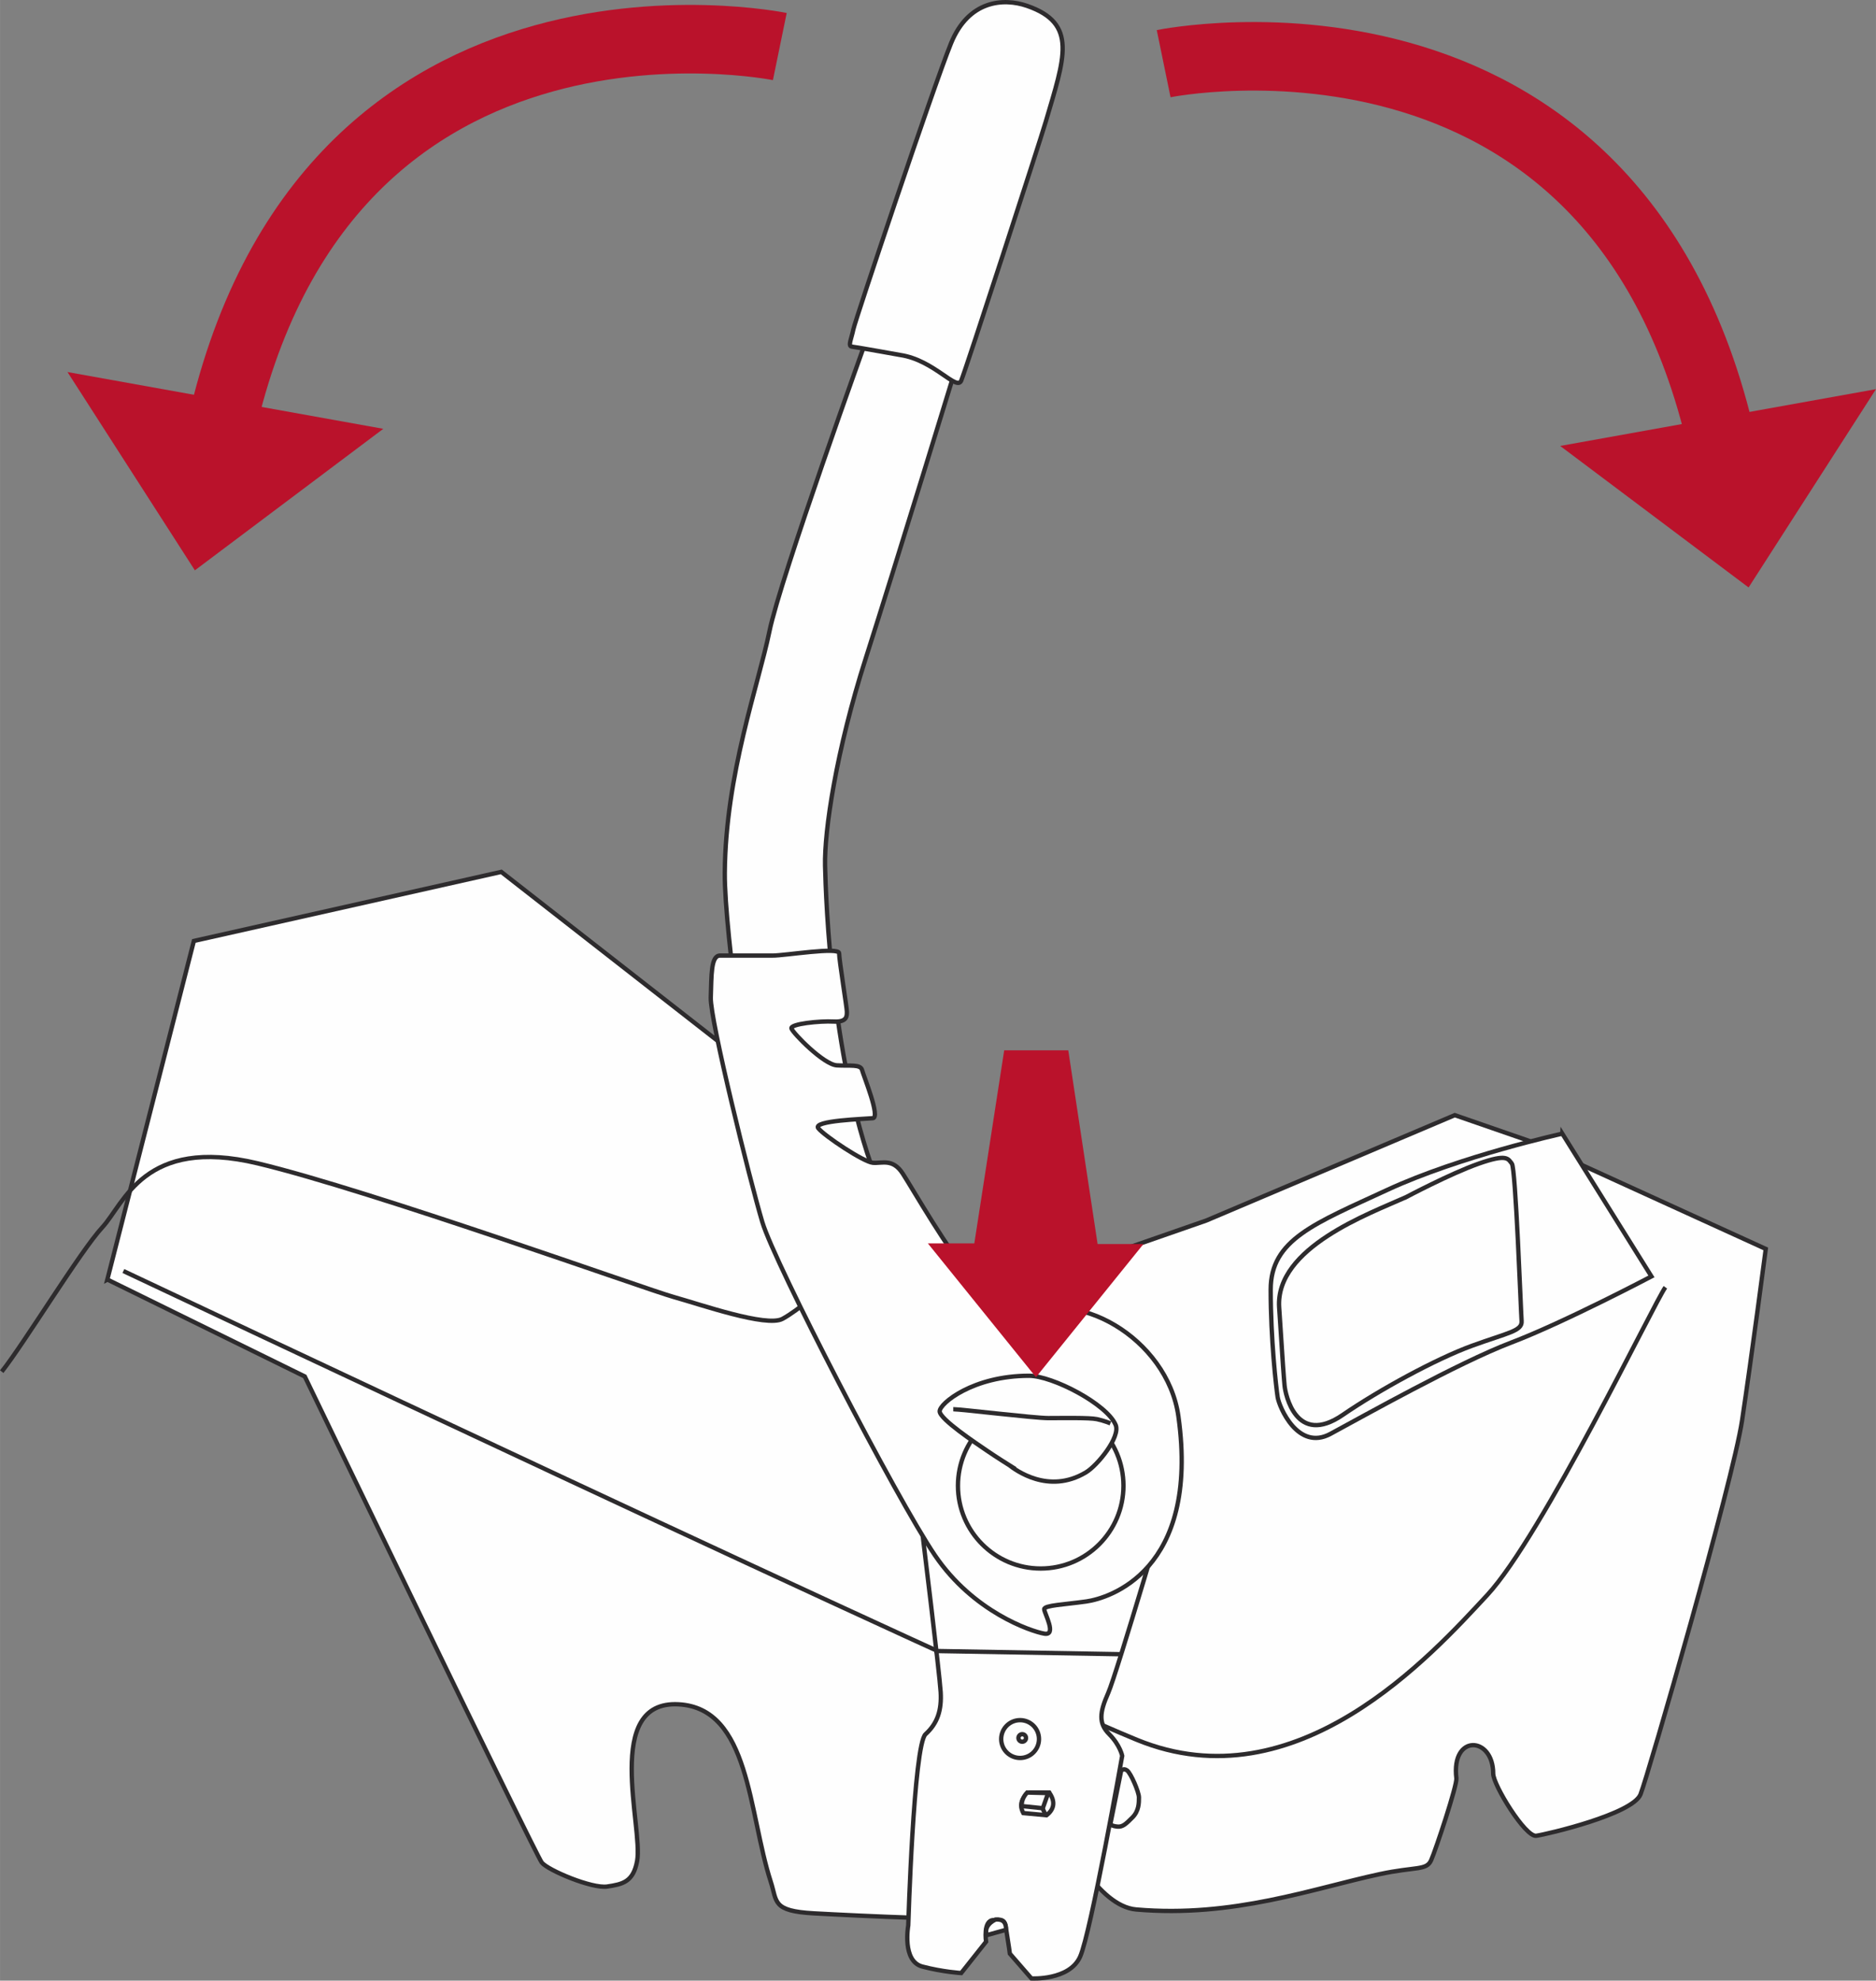 <?xml version="1.0" encoding="UTF-8"?>
<!DOCTYPE svg PUBLIC "-//W3C//DTD SVG 1.1//EN" "http://www.w3.org/Graphics/SVG/1.1/DTD/svg11.dtd">
<!-- Creator: CorelDRAW 2017 -->
<svg xmlns="http://www.w3.org/2000/svg" xml:space="preserve" width="33.026mm" height="34.856mm" version="1.1" style="shape-rendering:geometricPrecision; text-rendering:geometricPrecision; image-rendering:optimizeQuality; fill-rule:evenodd; clip-rule:evenodd"
viewBox="0 0 778.01 821.14"
 xmlns:xlink="http://www.w3.org/1999/xlink">
 <rect x="0" y="0" width="778.01" height="821.14" fill="#808080" stroke="none"/>
 <defs>
  <style type="text/css">
   <![CDATA[
    .str1 {stroke:#BA122B;stroke-width:28.42;stroke-miterlimit:4}
    .str0 {stroke:#2D2B2D;stroke-width:1.8;stroke-miterlimit:3.864}
    .str2 {stroke:#BA122B;stroke-width:1.8;stroke-miterlimit:4}
    .fil1 {fill:none;fill-rule:nonzero}
    .fil0 {fill:#FEFEFE;fill-rule:nonzero}
    .fil2 {fill:#BA122B;fill-rule:nonzero}
   ]]>
  </style>
 </defs>
 <g id="Слой_x0020_1">
  <path class="fil0" d="M44.54 530.48l81.85 40.18c0,0 95.73,198.31 98.29,201.52 2.57,3.21 20.85,10.9 27.15,9.94 6.3,-0.96 10.78,-1.81 12.39,-10.58 2.57,-14 -14.31,-66.68 17.2,-64.96 29.59,1.59 28.95,44.98 38.25,73.62 2.66,8.19 0.44,12.07 17.84,13.04 17.41,0.96 70.43,3.53 78.33,1.6 7.9,-1.93 26.38,-32.48 26.38,-32.48 0,0 12.96,27.87 28.95,29.27 40.18,3.52 73.51,-8.75 100.98,-14.64 14.96,-3.21 19.45,-1.4 21.37,-5.77 1.93,-4.38 10.82,-31.11 10.47,-33.97 -2.25,-18.48 15.27,-17.53 15.27,-1.92 0,4.66 13.35,26.39 17.85,25.75 4.49,-0.64 40.06,-8.98 43.26,-17.2 3.21,-8.22 38.26,-129.5 42.11,-155.04 3.85,-25.55 9.82,-71.06 9.82,-71.06l-98.41 -44.88 -30.56 -10.58 -103.11 43.71 -109.63 38.14 -82.81 -104.71 -99.9 -77.99 -127.49 28.63 -35.89 140.4z"/>
  <path class="fil1 str0" d="M44.54 530.48l81.85 40.18c0,0 95.73,198.31 98.29,201.52 2.57,3.21 20.85,10.9 27.15,9.94 6.3,-0.96 10.78,-1.81 12.39,-10.58 2.57,-14 -14.31,-66.68 17.2,-64.96 29.59,1.59 28.95,44.98 38.25,73.62 2.66,8.19 0.44,12.07 17.84,13.04 17.41,0.96 70.43,3.53 78.33,1.6 7.9,-1.93 26.38,-32.48 26.38,-32.48 0,0 12.96,27.87 28.95,29.27 40.18,3.52 73.51,-8.75 100.98,-14.64 14.96,-3.21 19.45,-1.4 21.37,-5.77 1.93,-4.38 10.82,-31.11 10.47,-33.97 -2.25,-18.48 15.27,-17.53 15.27,-1.92 0,4.66 13.35,26.39 17.85,25.75 4.49,-0.64 40.06,-8.98 43.26,-17.2 3.21,-8.22 38.26,-129.5 42.11,-155.04 3.85,-25.55 9.82,-71.06 9.82,-71.06l-98.41 -44.88 -30.56 -10.58 -103.11 43.71 -109.63 38.14 -82.81 -104.71 -99.9 -77.99 -127.49 28.63 -35.89 140.4z"/>
  <path class="fil0" d="M647.92 470c0,0 -42.31,9.3 -72.55,23.29 -30.23,14 -48.39,20.62 -48.39,41.35 0,20.73 2.24,40.38 2.88,44.55 0.64,4.16 8.43,22.54 21.9,15.27 13.47,-7.26 53.01,-29.48 74.9,-37.82 21.91,-8.33 58.23,-27.46 58.23,-27.46l-36.97 -59.2z"/>
  <path class="fil1 str0" d="M647.92 470c0,0 -42.31,9.3 -72.55,23.29 -30.23,14 -48.39,20.62 -48.39,41.35 0,20.73 2.24,40.38 2.88,44.55 0.64,4.16 8.43,22.54 21.9,15.27 13.47,-7.26 53.01,-29.48 74.9,-37.82 21.91,-8.33 58.23,-27.46 58.23,-27.46l-36.97 -59.2z"/>
  <path class="fil0" d="M582.95 496.39c-14.96,6.74 -54.06,20.84 -52.46,45.63 1.6,24.78 1.93,29.07 2.25,32.49 0.32,3.41 4.7,25.42 24.15,12.07 14.97,-10.28 38.57,-23.18 53.53,-28.63 14.96,-5.45 20.93,-6.1 20.62,-10.26 -0.32,-4.17 -2.45,-63.36 -4.05,-65.29 -1.6,-1.93 -1.81,-4.17 -13.68,0 -11.86,4.17 -30.35,14 -30.35,14z"/>
  <path class="fil1 str0" d="M582.95 496.39c-14.96,6.74 -54.06,20.84 -52.46,45.63 1.6,24.78 1.93,29.07 2.25,32.49 0.32,3.41 4.7,25.42 24.15,12.07 14.97,-10.28 38.57,-23.18 53.53,-28.63 14.96,-5.45 20.93,-6.1 20.62,-10.26 -0.32,-4.17 -2.45,-63.36 -4.05,-65.29 -1.6,-1.93 -1.81,-4.17 -13.68,0 -11.86,4.17 -30.35,14 -30.35,14z"/>
  <path class="fil1 str0" d="M690.67 533.68c-4.49,6.09 -51.08,103.11 -73.95,127.68 -22.86,24.58 -78.96,87.09 -145.21,59.95 -66.25,-27.15 -420.35,-194.37 -420.35,-194.37m-50.45 41.72c9.24,-11.63 32.67,-50.08 41.72,-59.84 9.05,-9.75 17.27,-37.81 64.45,-26.51 47.19,11.3 161.39,52.32 172.5,55.4 11.11,3.08 38.46,12.65 45.13,9.06 6.67,-3.6 16.75,-12.65 16.75,-12.65"/>
  <path class="fil0" d="M359.71 139.67c0,0 -36.09,99.99 -40.62,122.12 -4.54,22.11 -18.19,59.13 -18.51,100.04 -0.2,25.68 11.72,102.58 11.72,102.58l52.47 27.77c-19.94,-48.8 -22.28,-119.16 -22.6,-133.26 -0.33,-14.29 4.53,-47.43 16.89,-86.06 12.35,-38.64 38.31,-123.45 38.31,-123.45l-37.66 -9.72z"/>
  <path class="fil1 str0" d="M359.71 139.67c0,0 -36.09,99.99 -40.62,122.12 -4.54,22.11 -18.19,59.13 -18.51,100.04 -0.2,25.68 11.72,102.58 11.72,102.58l52.47 27.77c-19.94,-48.8 -22.28,-119.16 -22.6,-133.26 -0.33,-14.29 4.53,-47.43 16.89,-86.06 12.35,-38.64 38.31,-123.45 38.31,-123.45l-37.66 -9.72z"/>
  <path class="fil0" d="M373.48 147.2c13.89,2.11 23.28,15.07 25.15,10.61 1.88,-4.45 32.59,-98.96 35.06,-107.35 7.8,-26.55 13.43,-40.69 -7.73,-48.02 -9.81,-3.4 -24.28,-2.34 -31.56,15.53 -7.26,17.88 -39.82,115.02 -40.51,118.62 -0.71,3.58 -2.34,6.86 -0.71,7.1 4.04,0.57 20.29,3.51 20.29,3.51z"/>
  <path class="fil1 str0" d="M373.48 147.2c13.89,2.11 23.28,15.07 25.15,10.61 1.88,-4.45 32.59,-98.96 35.06,-107.35 7.8,-26.55 13.43,-40.69 -7.73,-48.02 -9.81,-3.4 -24.28,-2.34 -31.56,15.53 -7.26,17.88 -39.82,115.02 -40.51,118.62 -0.71,3.58 -2.34,6.86 -0.71,7.1 4.04,0.57 20.29,3.51 20.29,3.51z"/>
  <path class="fil0" d="M418.5 607.41c2.59,1.95 16.24,12.34 31.84,3.02 4.79,-2.86 15.27,-15.15 12.34,-19.7 -4.77,-7.37 -27.07,-11.48 -36.82,-11.48 -23.17,0 -36.17,2.6 -36.17,5.85 0,3.25 15.37,13.43 19.49,16.24 4.12,2.82 9.32,6.07 9.32,6.07z"/>
  <path class="fil1 str0" d="M418.5 607.41c2.59,1.95 16.24,12.34 31.84,3.02 4.79,-2.86 15.27,-15.15 12.34,-19.7 -4.77,-7.37 -27.07,-11.48 -36.82,-11.48 -23.17,0 -36.17,2.6 -36.17,5.85 0,3.25 15.37,13.43 19.49,16.24 4.12,2.82 9.32,6.07 9.32,6.07z"/>
  <path class="fil1 str0" d="M360.25 459.94c0,0 -34,-1.51 -31.41,1.51 2.6,3.03 8.88,5.63 8.88,5.63m1.73 -44.39c0,0 -20.34,-4.33 -18.83,-0.65 1.51,3.68 3.25,12.77 14.73,18.84 11.47,6.06 21.65,6.06 21.65,6.06"/>
  <path class="fil0" d="M382.52 635.46c0,0 7.14,58.42 7.59,66.03 0.45,7.62 -1.35,13 -6.27,17.48 -4.94,4.48 -7.17,79.3 -7.17,79.3 0,0 -2.69,14.78 5.83,17.03 8.51,2.24 16.13,2.69 16.13,2.69l10.31 -13c0,0 -1.35,-8.96 3.13,-8.96 4.48,0 4.48,-0.45 5.38,4.93 0.9,5.38 1.35,8.97 1.35,8.97l8.96 10.3c0,0 15.68,0.9 20.16,-8.96 4.48,-9.86 17.48,-83.34 17.48,-83.34 0,0 -0.9,-4.48 -5.38,-8.96 -4.48,-4.48 -4.03,-8.97 -0.45,-17.03 3.58,-8.06 26.88,-87.47 26.88,-87.47 -56.73,15.61 -103.92,20.99 -103.92,20.99z"/>
  <path class="fil1 str0" d="M382.52 635.46c0,0 7.14,58.42 7.59,66.03 0.45,7.62 -1.35,13 -6.27,17.48 -4.94,4.48 -7.17,79.3 -7.17,79.3 0,0 -2.69,14.78 5.83,17.03 8.51,2.24 16.13,2.69 16.13,2.69l10.31 -13c0,0 -1.35,-8.96 3.13,-8.96 4.48,0 4.48,-0.45 5.38,4.93 0.9,5.38 1.35,8.97 1.35,8.97l8.96 10.3c0,0 15.68,0.9 20.16,-8.96 4.48,-9.86 17.48,-83.34 17.48,-83.34 0,0 -0.9,-4.48 -5.38,-8.96 -4.48,-4.48 -4.03,-8.97 -0.45,-17.03 3.58,-8.06 26.88,-87.47 26.88,-87.47 -56.73,15.61 -103.92,20.99 -103.92,20.99z"/>
  <path class="fil0" d="M415.21 720.98c0,-4.33 3.51,-7.84 7.84,-7.84 4.33,0 7.84,3.51 7.84,7.84 0,4.33 -3.51,7.84 -7.84,7.84 -4.33,0 -7.84,-3.51 -7.84,-7.84z"/>
  <path class="fil1 str0" d="M415.21 720.98c0,-4.33 3.51,-7.84 7.84,-7.84 4.33,0 7.84,3.51 7.84,7.84 0,4.33 -3.51,7.84 -7.84,7.84 -4.33,0 -7.84,-3.51 -7.84,-7.84z"/>
  <path class="fil0" d="M426.63 743.16l8.51 0c2.55,3.68 2.18,6.82 -1.12,9.41l-9.63 -0.9c-0.45,-0.85 -0.73,-1.67 -0.83,-2.47 -0.3,-2.21 0.72,-4.23 3.08,-6.04z"/>
  <path class="fil1 str0" d="M426.63 743.16l8.51 0c2.55,3.68 2.18,6.82 -1.12,9.41l-9.63 -0.9c-0.45,-0.85 -0.73,-1.67 -0.83,-2.47 -0.3,-2.21 0.72,-4.23 3.08,-6.04z"/>
  <path class="fil0" d="M425.96 743.16l8.74 0.22 -2.24 6.28 -8.74 -0.9c-0.08,-2.02 0.66,-3.89 2.24,-5.6z"/>
  <path class="fil1 str0" d="M425.96 743.16l8.74 0.22 -2.24 6.28 -8.74 -0.9c-0.08,-2.02 0.66,-3.89 2.24,-5.6z"/>
  <path class="fil1 str0" d="M432.01 748.98l1.79 3.81m-46.22 -68.32l77.22 1.34"/>
  <path class="fil0" d="M422.37 720.53c0,-0.86 0.71,-1.57 1.56,-1.57 0.87,0 1.58,0.71 1.58,1.57 0,0.86 -0.71,1.56 -1.58,1.56 -0.86,0 -1.56,-0.7 -1.56,-1.56z"/>
  <path class="fil1 str0" d="M422.37 720.53c0,-0.86 0.71,-1.57 1.56,-1.57 0.87,0 1.58,0.71 1.58,1.57 0,0.86 -0.71,1.56 -1.58,1.56 -0.86,0 -1.56,-0.7 -1.56,-1.56z"/>
  <path class="fil0" d="M464.94 734.2c0,0 0.9,-1.35 2.46,-0.22 1.57,1.12 4.94,8.96 4.94,11.2 0,2.25 0,5.6 -2.69,8.29 -2.69,2.68 -4.03,4.04 -6.27,3.8 -2.25,-0.22 -2.92,-0.89 -2.92,-0.89l4.48 -22.18z"/>
  <path class="fil1 str0" d="M464.94 734.2c0,0 0.9,-1.35 2.46,-0.22 1.57,1.12 4.94,8.96 4.94,11.2 0,2.25 0,5.6 -2.69,8.29 -2.69,2.68 -4.03,4.04 -6.27,3.8 -2.25,-0.22 -2.92,-0.89 -2.92,-0.89l4.48 -22.18z"/>
  <path class="fil0" d="M409.13 802.3l8.09 -2.24c0.12,-3.1 -1.34,-4.52 -4.37,-4.26 -3.16,1.58 -4.4,3.74 -3.72,6.5z"/>
  <path class="fil1 str0" d="M409.13 802.3l8.09 -2.24c0.12,-3.1 -1.34,-4.52 -4.37,-4.26 -3.16,1.58 -4.4,3.74 -3.72,6.5z"/>
  <path class="fil0" d="M320.32 396.17c5.34,0 27.68,-3.73 27.68,-0.96 0,2.78 3.21,22.54 3.21,24.14 0,1.6 0.32,4.49 -5.45,4.17 -5.78,-0.32 -18.17,0.96 -17.53,2.88 0.64,1.93 13.35,14.96 18.81,15.28 5.45,0.32 9.83,-0.53 10.47,1.93 0.64,2.45 7.7,19.64 4.49,19.97 -3.21,0.33 -25.22,0.96 -22.65,4.17 2.57,3.21 18.81,14 22.65,14.32 3.85,0.32 8.23,-1.93 12.39,4.49 4.17,6.42 19.56,33.33 27.79,41.67 8.23,8.33 19.08,19.25 20.29,18.48 22.66,-14.31 61.71,8 66.24,40.5 8.98,64.32 -29.15,75.44 -38.14,76.72 -8.98,1.28 -17.52,1.59 -17.52,3.21 0,1.6 5.45,11.11 0,10.14 -5.45,-0.95 -29.39,-8.98 -45.32,-32.48 -15.91,-23.5 -66.45,-120.95 -71.59,-138.16 -5.13,-17.2 -21.69,-83.89 -21.37,-93.07 0.32,-9.18 0,-17.41 3.85,-17.41l21.69 0z"/>
  <path class="fil1 str0" d="M320.32 396.17c5.34,0 27.68,-3.73 27.68,-0.96 0,2.78 3.21,22.54 3.21,24.14 0,1.6 0.32,4.49 -5.45,4.17 -5.78,-0.32 -18.17,0.96 -17.53,2.88 0.64,1.93 13.35,14.96 18.81,15.28 5.45,0.32 9.83,-0.53 10.47,1.93 0.64,2.45 7.7,19.64 4.49,19.97 -3.21,0.33 -25.22,0.96 -22.65,4.17 2.57,3.21 18.81,14 22.65,14.32 3.85,0.32 8.23,-1.93 12.39,4.49 4.17,6.42 19.56,33.33 27.79,41.67 8.23,8.33 19.08,19.25 20.29,18.48 22.66,-14.31 61.71,8 66.24,40.5 8.98,64.32 -29.15,75.44 -38.14,76.72 -8.98,1.28 -17.52,1.59 -17.52,3.21 0,1.6 5.45,11.11 0,10.14 -5.45,-0.95 -29.39,-8.98 -45.32,-32.48 -15.91,-23.5 -66.45,-120.95 -71.59,-138.16 -5.13,-17.2 -21.69,-83.89 -21.37,-93.07 0.32,-9.18 0,-17.41 3.85,-17.41l21.69 0z"/>
  <path class="fil0" d="M397.28 615.96c0,-18.96 15.37,-34.32 34.32,-34.32 18.95,0 34.32,15.37 34.32,34.32 0,18.95 -15.37,34.32 -34.32,34.32 -18.96,0 -34.32,-15.37 -34.32,-34.32z"/>
  <path class="fil1 str0" d="M397.28 615.96c0,-18.96 15.37,-34.32 34.32,-34.32 18.95,0 34.32,15.37 34.32,34.32 0,18.95 -15.37,34.32 -34.32,34.32 -18.96,0 -34.32,-15.37 -34.32,-34.32z"/>
  <path class="fil0" d="M418.5 607.41c2.59,1.95 16.24,12.34 31.84,3.02 4.79,-2.86 14.45,-14.72 12.34,-19.7 -3.68,-8.67 -26.2,-20.36 -35.95,-20.36 -23.17,0 -37.03,11.48 -37.03,14.73 0,3.25 15.37,13.43 19.49,16.24 4.12,2.82 9.32,6.07 9.32,6.07z"/>
  <path class="fil1 str0" d="M418.5 607.41c2.59,1.95 16.24,12.34 31.84,3.02 4.79,-2.86 14.45,-14.72 12.34,-19.7 -3.68,-8.67 -26.2,-20.36 -35.95,-20.36 -23.17,0 -37.03,11.48 -37.03,14.73 0,3.25 15.37,13.43 19.49,16.24 4.12,2.82 9.32,6.07 9.32,6.07z"/>
  <path class="fil1 str0" d="M395.33 584.24c3.25,0 33.57,3.68 39.42,3.68 5.84,0 17.1,-0.22 20.13,0.43 3.03,0.65 5.63,1.74 5.63,1.74"/>
  <path class="fil1 str1" d="M323.4 19.3c0,0 -196.31,-40.34 -234.49,172.07"/>
  <polygon class="fil2" points="80.81,236.45 158.95,177.78 27.98,154.24 "/>
  <path class="fil1 str1" d="M482.59 26.4c0,0 196.32,-40.34 234.49,172.06"/>
  <polygon class="fil2" points="725.18,243.55 647.04,184.88 778.01,161.34 "/>
  <polygon class="fil2" points="386.71,516.4 404.84,516.4 417.23,436.34 442.26,436.34 454.42,516.65 472.32,516.65 429.63,569.53 "/>
  <polygon class="fil1 str2" points="417.23,436.34 442.26,436.34 454.42,516.65 472.33,516.65 429.63,569.53 386.7,516.4 404.84,516.4 "/>
 </g>
</svg>
